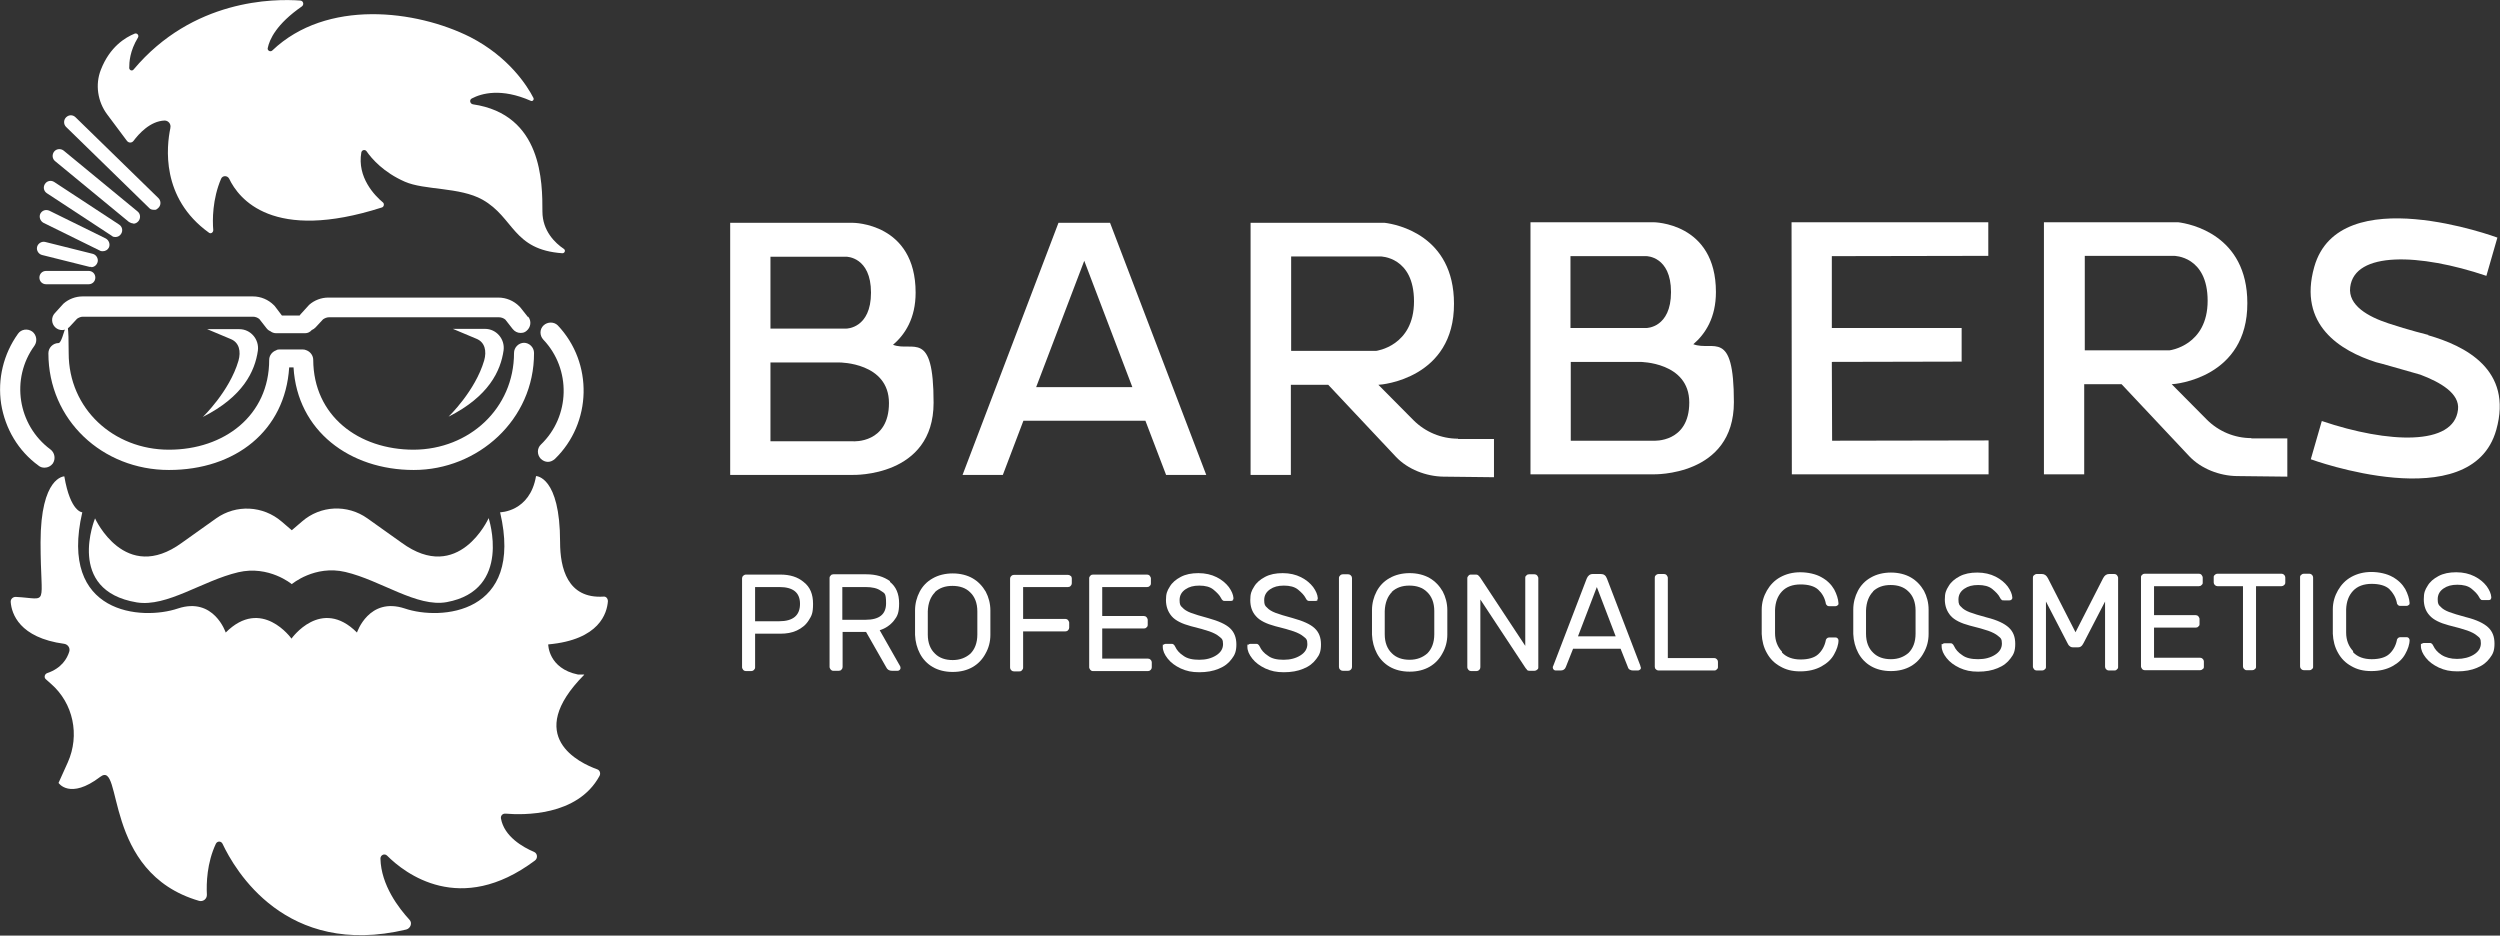<?xml version="1.0" encoding="UTF-8"?>
<svg id="Layer_1" xmlns="http://www.w3.org/2000/svg" version="1.1" viewBox="0 0 862.8 322.9">
  <rect x="0" y="0" width="862.8" height="322.9" fill="#333333" stroke="none"/>
  <!-- Generator: Adobe Illustrator 29.3.1, SVG Export Plug-In . SVG Version: 2.1.0 Build 151)  -->
  <defs>
    <style>
      .st0 {
        fill: #fff;
      }
    </style>
  </defs>
  <path class="st0" d="M168.6,178.9s-10.3,22.8-30,8.4l-11.8-8.4c-6.9-4.9-16.2-4.5-22.6,1.1l-3.5,3-3.5-3c-6.4-5.5-15.7-6-22.6-1.1l-11.8,8.4c-19.7,14.4-30-8.4-30-8.4,0,0-10.3,24.9,14.4,29,10.4,1.7,22.7-7.5,35-10.4,10.6-2.5,18.5,4.1,18.5,4.1,0,0,7.9-6.7,18.5-4.2,12.3,2.9,24.7,12.3,35,10.4,22.7-4.2,14.4-29.1,14.4-29.1"/>
  <path class="st0" d="M201.6,232.8h-2.1c-10.3-2.1-10.3-10.4-10.3-10.4,17.8-1.6,20.3-10.9,20.6-14.9,0-.9-.6-1.7-1.5-1.6-12.5.8-15-9.9-15-18.8,0-22.8-8.3-22.8-8.3-22.8-2.1,12.4-12.4,12.5-12.4,12.5,8.3,35.3-20.6,37.4-32.9,33.2-12.4-4.1-16.5,8.3-16.5,8.3-12.4-12.4-22.6,2.1-22.6,2.1,0,0-10.3-14.5-22.7-2.1,0,0-4.1-12.4-16.5-8.3-12.4,4.2-41.2,2.1-33-33.2,0,0-4.1,0-6.2-12.4,0,0-8.2,0-8.2,22.8s3.2,19.4-8.6,18.8c-1,0-1.8.8-1.7,1.8.3,3.9,2.9,12.3,18.5,14.4,1.2.2,2.1,1.4,1.7,2.7-.7,2.3-2.6,5.7-7.6,7.4-.9.3-1.2,1.5-.5,2.1l1.8,1.6c7.7,6.7,10,17.7,5.8,27.1l-3.2,7.1s3.9,5.9,14.4-2.1c8-6.1.5,33,34.1,42.8,1.4.4,2.8-.7,2.7-2.2-.2-3.8,0-10.9,3.1-17.5.5-1,1.8-1,2.3,0,4.2,8.9,21.7,39.5,63.4,29.6,1.5-.4,2.2-2.3,1.1-3.4-3.6-3.9-9.8-11.9-10-21.1,0-1.2,1.4-1.9,2.3-1,6.1,6.1,25.2,21,51,1.7,1.1-.8.9-2.5-.3-3-3.8-1.6-10.3-5.3-11.4-11.5-.2-1,.6-1.8,1.6-1.7,5.9.5,24.8,1,32.4-13,.5-.9.1-2-.8-2.3-6.1-2.2-25.6-11.3-4.5-32.6"/>
  <path class="st0" d="M58.8,44.2c-1.3,6.2-3.4,24.1,13.3,36.1.6.5,1.5,0,1.5-.9-.3-3.4-.3-10.7,2.7-17.7.5-1.2,2.2-1.2,2.8,0,3.3,6.9,15,22,52.7,9.9.7-.2.9-1.2.4-1.7-2.9-2.4-9-8.7-7.5-17.3.2-.9,1.3-1.1,1.8-.4,1.8,2.6,5.9,7.3,13.2,10.5,6.8,3,18.9,1.8,26.8,6.2,11,6.2,10.4,17.3,27.6,18.5.8,0,1.2-1,.5-1.5-3-2-7.4-6.2-7.4-12.9,0-10,0-33.5-24-37-1-.2-1.3-1.5-.4-2,3.4-1.8,10.2-3.7,20.4.8.6.3,1.2-.4.9-1-2.1-4.1-8.4-14.1-21.8-21C143.6,3.4,112.7-.4,94,17.4c-.7.7-1.8,0-1.6-.8.6-3,3-8.3,11.8-14.4.8-.6.5-1.9-.5-2-9.2-.7-37.2-.5-57.6,23.8-.5.6-1.4.3-1.5-.5,0-2.1.2-5.9,3-10.5.5-.8-.3-1.7-1.1-1.4-3.2,1.3-8.6,4.5-11.7,12.5-2,5.1-1.1,11,2.2,15.4l6.8,9.1c.6.8,1.7.8,2.3,0,1.8-2.4,5.7-6.8,10.7-7,1.3,0,2.3,1.2,2,2.5"/>
  <path class="st0" d="M189.1,159.4c-.9,0-1.8-.4-2.5-1.1-1.3-1.4-1.3-3.6.1-4.9,10.1-9.7,10.5-26,.8-36.2-1.3-1.4-1.3-3.6.1-4.9,1.4-1.3,3.6-1.3,4.9,0,12.3,13,11.8,33.7-1,46.1-.7.6-1.5,1-2.4,1"/>
  <path class="st0" d="M15.3,161.4c-.7,0-1.4-.2-2-.7-7-5.1-11.5-12.7-12.9-21.3-1.3-8.6.8-17.2,5.8-24.2,1.1-1.6,3.3-1.9,4.9-.8,1.5,1.1,1.9,3.3.8,4.9-8.3,11.4-5.8,27.4,5.5,35.8,1.5,1.1,1.9,3.3.8,4.9-.7.9-1.7,1.4-2.8,1.4"/>
  <path class="st0" d="M180.9,118.3c-1.9,0-3.5,1.6-3.5,3.5,0,19.2-15.5,33.3-34.6,33.4-19.1,0-34.6-11.7-34.7-31,0-1.5-1-2.8-2.3-3.3-.4-.2-.9-.3-1.4-.3h-7.7c-.5,0-1,0-1.4.3-1.4.5-2.4,1.8-2.4,3.3,0,19.2-15.5,31-34.6,31s-34.6-14.1-34.6-33.3-1.6-3.5-3.5-3.5-3.5,1.6-3.5,3.5c0,23.1,18.7,40.3,41.6,40.3s40.1-13.5,41.5-35.4h1.5c1.3,21.9,19.4,35.4,41.5,35.4s41.6-17.3,41.5-40.4c0-1.9-1.6-3.5-3.5-3.5"/>
  <path class="st0" d="M53,72.4c-.6,0-1.2-.2-1.6-.7l-28.6-27.9c-.9-.9-.9-2.4,0-3.3.9-.9,2.3-1,3.3,0l28.6,27.9c.9.9.9,2.4,0,3.3s-1.1.7-1.7.7"/>
  <path class="st0" d="M46,77.1c-.5,0-1-.2-1.5-.5l-25.5-21c-1-.8-1.1-2.3-.3-3.3.8-1,2.3-1.1,3.3-.3l25.5,21c1,.8,1.1,2.3.3,3.3-.5.6-1.1.9-1.8.9"/>
  <path class="st0" d="M39.9,81.8c-.4,0-.9,0-1.3-.4l-22.4-14.7c-1.1-.7-1.4-2.1-.7-3.2.7-1.1,2.1-1.4,3.2-.7l22.4,14.7c1.1.7,1.4,2.1.7,3.2-.4.7-1.2,1.1-1.9,1.1"/>
  <path class="st0" d="M35.5,86.7c-.3,0-.7,0-1-.2l-19.5-9.6c-1.1-.6-1.6-2-1.1-3.1.6-1.2,1.9-1.6,3.1-1.1l19.5,9.6c1.1.6,1.6,2,1.1,3.1-.4.8-1.2,1.3-2.1,1.3"/>
  <path class="st0" d="M31.5,92.1h-.6l-16.4-4.1c-1.2-.3-2-1.6-1.7-2.8.3-1.2,1.6-2,2.8-1.7l16.4,4.1c1.2.3,2,1.6,1.7,2.8-.3,1.1-1.2,1.8-2.2,1.8"/>
  <path class="st0" d="M30.6,98.1h-14.7c-1.3,0-2.3-1-2.3-2.3s1-2.3,2.3-2.3h14.7c1.3,0,2.3,1,2.3,2.3s-1,2.3-2.3,2.3"/>
  <path class="st0" d="M182.2,109.4l-2.7-3.4-.3-.3c-1.9-1.9-4.5-3-7.2-3h-58.7c-2.4,0-4.8.9-6.6,2.5l-3,3.3c0,0-.2.3-.3.4h-6.1l-2.5-3.3-.3-.3c-1.9-1.9-4.5-3-7.2-3H28.5c-2.4,0-4.8.9-6.6,2.5l-3,3.3c-1.3,1.4-1.2,3.6.2,4.9,1.4,1.3,3.6,1.2,4.9-.2l2.6-2.8c.6-.4,1.3-.7,2-.7h58.7c.8,0,1.6.3,2.2.8l2.5,3.2c.4.5.8.8,1.3,1,.5.4,1.2.7,2,.7h10c.9,0,1.7-.4,2.3-1.1.5-.2.9-.5,1.3-.9l2.6-2.8c.6-.4,1.3-.7,2-.7h58.7c.8,0,1.6.3,2.2.8l2.5,3.2c.7.9,1.7,1.4,2.7,1.4s1.5-.2,2.1-.7c1.5-1.2,1.8-3.4.6-4.9"/>
  <path class="st0" d="M71.5,113.6h11.1c3.9,0,6.9,3.5,6.4,7.4-1,7.1-5.1,15.9-19,22.9,0,0,9.2-8.8,12.3-19.4.9-3.2.3-6.3-2.7-7.5,0,0-8.1-3.4-8.1-3.4Z"/>
  <path class="st0" d="M156.3,113.5h11.1c3.9,0,6.9,3.5,6.4,7.4-1,7.1-5.1,15.9-19,22.9,0,0,9.2-8.8,12.3-19.4.9-3.2.3-6.3-2.7-7.5l-8.1-3.4Z"/>
  <path class="st0" d="M357.6,133.6l16.6-43.6,16.6,43.6h-33.2ZM402.4,163.9h13.9l-33.2-87h-17.8l-33.1,87h13.9l7.1-18.7h42.1l7.1,18.6h0Z"/>
  <path class="st0" d="M294.4,152.3h-28.5v-27.2h23.9s17,0,17,14-12.3,13.2-12.3,13.2M292.1,88.6s8.5,0,8.5,12.4-8.5,12.4-8.5,12.4h-26.2v-24.8s26.2,0,26.2,0ZM308.2,119c4.2-3.6,7.8-9.2,7.8-18,0-24.1-21.6-24.1-21.6-24.1h-42.4v87h42.4s27.8.8,27.8-24.9-7.1-17.4-14-20"/>
  <path class="st0" d="M445.6,88.5h30.8s11.6,0,11.6,15.5-13.1,17.1-13.1,17.1h-29.3v-32.6ZM503.2,151.4c-5.8,0-11.3-2.3-15.4-6.4l-12.1-12.2c1.2,0,26.2-2.2,26.1-28,0-23.6-19.8-27.4-23.9-27.9h-46.3v87h13.9v-31.1h12.9l23.4,24.9c4.1,4.3,10.4,6.7,16.3,6.8l17.5.2v-13.2h-12.6.2Z"/>
  <path class="st0" d="M719.4,88.3h30.9s11.6,0,11.6,15.5-13.1,17.1-13.1,17.1h-29.3v-32.6h-.1ZM777,151.2c-5.8,0-11.3-2.3-15.4-6.4l-12.1-12.2c1.2,0,26.2-2.2,26.1-28,0-23.6-19.8-27.4-23.9-27.9h-46.3v87h13.9v-31.1h12.9l23.4,24.9c4.1,4.3,10.4,6.7,16.3,6.8l17.5.2v-13.2h-12.6.2Z"/>
  <path class="st0" d="M570.6,152.1h-28.5v-27.2h23.9s17,0,17,14-12.3,13.2-12.3,13.2M568.2,88.4s8.5,0,8.5,12.4-8.5,12.4-8.5,12.4h-26.2v-24.8s26.2,0,26.2,0ZM584.4,118.8c4.2-3.6,7.8-9.2,7.8-18,0-24.1-21.6-24.1-21.6-24.1h-42.4v87h42.4s27.8.8,27.8-24.9-7.1-17.4-14-20"/>
  <polygon class="st0" points="686.2 88.3 686.2 76.7 632.2 76.7 620.6 76.7 618.3 76.7 618.4 163.7 620.7 163.7 632.3 163.7 686.3 163.7 686.3 152 632.3 152.1 632.2 124.9 677 124.8 677 113.2 632.2 113.2 632.2 88.4 686.2 88.3"/>
  <path class="st0" d="M838.1,115.6s-6.9-1.7-13.8-4c-7-2.3-14-6.2-13.2-12.5,1.5-12.4,23.9-11.7,47-3.9l3.8-13.2s-54.6-20.3-63.2,10.1c-5.7,20.1,9.1,29,21.3,32.9.4,0,13.8,3.9,15.3,4.3,6.9,2.6,13.7,6.5,13,12.1-1.4,12.5-23.9,11.7-47,3.9l-3.8,13.2s55.4,20.3,64-10.1c5.9-20.9-10.9-29.1-23.5-32.7"/>
  <path class="st0" d="M269,214.4c2.3,0,4.1-.5,5.3-1.5,1.2-1,1.8-2.5,1.8-4.5,0-3.9-2.4-5.8-7.1-5.8h-8.4v11.8h8.4ZM277.4,200.9c2.2,1.7,3.2,4.2,3.2,7.5s-.5,4.1-1.5,5.7c-1,1.6-2.4,2.7-4.1,3.5s-3.6,1.1-5.7,1.1h-8.7v11.6c0,.4-.1.6-.4.9-.3.3-.6.4-.9.4h-1.9c-.3,0-.6-.1-.9-.4-.2-.3-.4-.6-.4-.9v-30.7c0-.3.1-.6.4-.9.2-.2.6-.4.9-.4h11.9c3.3,0,6,.8,8.1,2.6"/>
  <path class="st0" d="M298.7,213.9c4.8,0,7.1-1.9,7.1-5.7s-.6-3.4-1.8-4.3c-1.2-.9-3-1.3-5.3-1.3h-8v11.3h8,0ZM307.1,200.8c2.1,1.6,3.2,4.1,3.2,7.4s-.6,4.5-1.8,6c-1.2,1.5-2.9,2.7-4.9,3.3l7.1,12.5c0,.2.1.4.1.5,0,.3-.1.5-.3.7-.2.2-.4.3-.7.3h-2c-.9,0-1.6-.4-2-1.3l-6.9-12.1h-8.1v12.1c0,.3-.1.6-.4.9-.2.3-.6.4-.9.4h-1.9c-.4,0-.6-.1-.9-.4-.2-.3-.4-.6-.4-.9v-30.7c0-.4.1-.6.4-.9.2-.3.6-.4.9-.4h11.4c3.3,0,6,.8,8.2,2.4"/>
  <path class="st0" d="M322.7,204.4c-1.5,1.5-2.4,3.7-2.5,6.6v8c0,2.9.9,5.1,2.5,6.6,1.5,1.5,3.6,2.2,6.1,2.2s4.5-.8,6.1-2.2c1.5-1.5,2.4-3.7,2.4-6.6v-8c0-2.9-.9-5.1-2.5-6.6-1.5-1.5-3.6-2.2-6.1-2.2s-4.5.7-6.1,2.2M335.7,199.6c1.9,1.1,3.4,2.7,4.5,4.6,1,1.9,1.6,4.1,1.6,6.5v8.4c0,2.4-.6,4.6-1.7,6.5-1,1.9-2.5,3.5-4.4,4.6s-4.2,1.7-6.9,1.7-5-.6-6.9-1.7c-1.9-1.1-3.4-2.7-4.4-4.6-1-1.9-1.6-4.1-1.7-6.5v-8.4c0-2.4.6-4.6,1.6-6.5s2.5-3.5,4.5-4.6c1.9-1.1,4.3-1.7,6.9-1.7s5,.6,6.9,1.7"/>
  <path class="st0" d="M369.5,198.7c.3.3.4.6.4.9v1.7c0,.3-.1.6-.4.9-.2.3-.6.4-.9.4h-15.5v11h14.6c.3,0,.6.1.9.4.2.3.4.6.4.9v1.7c0,.3-.1.6-.4.9-.2.3-.6.4-.9.4h-14.6v12.5c0,.4-.1.6-.4.9-.2.3-.5.4-.9.4h-1.9c-.3,0-.6-.1-.9-.4-.3-.3-.4-.6-.4-.9v-30.7c0-.3.1-.6.4-.9.3-.3.6-.4.9-.4h18.7c.3,0,.6.1.9.4"/>
  <path class="st0" d="M380.4,227.3h15.8c.3,0,.6.1.9.4.3.3.4.6.4.9v1.7c0,.3-.1.6-.4.9-.3.3-.6.4-.9.4h-19c-.4,0-.6-.1-.9-.4-.2-.3-.4-.6-.4-.9v-30.7c0-.4.1-.6.4-.9.2-.3.6-.4.9-.4h18.7c.3,0,.6.1.9.4.2.3.4.6.4.9v1.7c0,.4-.1.7-.4.9-.2.3-.6.4-.9.4h-15.5v10h14.4c.3,0,.6.1.9.4.2.3.4.6.4.9v1.7c0,.4-.1.7-.4.9-.2.3-.6.4-.9.4h-14.4v10.4h0Z"/>
  <path class="st0" d="M425.6,207.1c-.2.2-.5.3-.8.3h-1.9c-.4,0-.7,0-.9-.2-.2-.1-.4-.4-.6-.8-.5-1-1.4-1.9-2.6-2.9s-2.9-1.4-4.9-1.4-3.5.4-4.8,1.3c-1.3.9-2,2.1-2,3.7s.3,2,1,2.6c.6.7,1.6,1.3,2.9,1.8s3.3,1.1,5.9,1.8c3.6,1,6.1,2.1,7.6,3.5s2.2,3.3,2.2,5.6-.5,3.6-1.6,5c-1.1,1.5-2.5,2.6-4.5,3.4-1.9.8-4.1,1.2-6.7,1.2s-4.4-.4-6.4-1.3c-1.9-.9-3.4-2-4.5-3.4s-1.7-2.7-1.7-4.1.1-.5.3-.7c.2-.2.4-.3.7-.3h1.9c.3,0,.6,0,.8.2.2.1.4.4.6.8.5,1.1,1.4,2.2,2.8,3.1,1.3,1,3.2,1.4,5.5,1.4s4.2-.5,5.8-1.5c1.6-1,2.4-2.3,2.4-3.9s-.4-1.9-1.3-2.6c-.8-.7-2-1.3-3.4-1.8s-3.6-1.1-6.4-1.8c-3-.8-5.3-1.9-6.6-3.4-1.3-1.5-2-3.4-2-5.6s.4-3.2,1.3-4.6c.8-1.4,2.1-2.5,3.8-3.4,1.7-.9,3.7-1.3,6.1-1.3s4.5.5,6.3,1.4,3.2,2.1,4.2,3.4c1,1.4,1.5,2.6,1.6,3.8,0,.3,0,.5-.3.7"/>
  <path class="st0" d="M454.8,207.1c-.2.2-.5.3-.8.3h-1.9c-.4,0-.7,0-.9-.2-.2-.1-.4-.4-.6-.8-.5-1-1.4-1.9-2.6-2.9s-2.9-1.4-4.9-1.4-3.5.4-4.8,1.3c-1.3.9-2,2.1-2,3.7s.3,2,1,2.6c.6.7,1.6,1.3,2.9,1.8s3.3,1.1,5.9,1.8c3.6,1,6.1,2.1,7.6,3.5s2.2,3.2,2.2,5.6-.5,3.6-1.6,5c-1.1,1.5-2.5,2.6-4.5,3.4-1.9.8-4.1,1.2-6.7,1.2s-4.4-.4-6.4-1.3c-1.9-.9-3.4-2-4.5-3.4s-1.7-2.7-1.7-4.1.1-.5.3-.7c.2-.2.5-.3.7-.3h1.9c.3,0,.6,0,.8.2.2.1.4.4.6.8.5,1.1,1.4,2.2,2.8,3.1,1.3,1,3.1,1.4,5.4,1.4s4.2-.5,5.8-1.5c1.6-1,2.4-2.3,2.4-3.9s-.4-1.9-1.3-2.6c-.8-.7-2-1.3-3.4-1.8s-3.6-1.1-6.4-1.8c-3-.8-5.3-1.9-6.6-3.4-1.4-1.5-2-3.4-2-5.6s.4-3.2,1.3-4.6c.8-1.4,2.1-2.5,3.8-3.4,1.7-.9,3.7-1.3,6.1-1.3s4.5.5,6.3,1.4,3.2,2.1,4.2,3.4c1,1.4,1.5,2.6,1.6,3.8,0,.3,0,.5-.3.7"/>
  <path class="st0" d="M462.5,231.1c-.3-.3-.4-.6-.4-.9v-30.7c0-.4.1-.6.4-.9.3-.3.6-.4.9-.4h1.9c.3,0,.6.1.9.4.3.3.4.6.4.9v30.7c0,.3-.1.6-.4.9-.3.3-.6.4-.9.4h-1.9c-.3,0-.6-.1-.9-.4"/>
  <path class="st0" d="M480.4,204.3c-1.5,1.5-2.4,3.7-2.5,6.6v8c0,2.9.9,5.1,2.5,6.6,1.5,1.5,3.6,2.2,6.1,2.2s4.5-.8,6.1-2.2c1.5-1.5,2.4-3.7,2.4-6.6v-8c0-2.9-.9-5.1-2.5-6.6-1.5-1.5-3.6-2.2-6.1-2.2s-4.5.7-6.1,2.2M493.4,199.5c1.9,1.1,3.4,2.7,4.5,4.6,1,1.9,1.6,4.1,1.6,6.5v8.4c0,2.4-.6,4.6-1.7,6.5-1,1.9-2.5,3.5-4.4,4.6s-4.2,1.7-6.9,1.7-5-.6-6.9-1.7c-1.9-1.1-3.4-2.7-4.4-4.6-1-1.9-1.6-4.1-1.7-6.5v-8.4c0-2.4.6-4.6,1.6-6.5s2.5-3.5,4.5-4.6c1.9-1.1,4.3-1.7,6.9-1.7s5,.6,6.9,1.7"/>
  <path class="st0" d="M527,231.1c-.3-.3-.6-.6-.8-1l-15.3-23.2v23.4c0,.3-.1.6-.4.9-.3.3-.6.4-.9.4h-1.9c-.3,0-.6-.1-.9-.4-.2-.2-.4-.6-.4-.9v-30.7c0-.4.1-.6.4-.9.2-.3.5-.4.9-.4h1.6c.4,0,.8.1,1,.4.3.3.6.6.8,1l15.3,23.2v-23.4c0-.4,0-.6.4-.9.2-.3.6-.4.9-.4h1.9c.3,0,.6.1.9.4.2.3.4.6.4.9v30.7c0,.4,0,.7-.4.9-.3.3-.6.4-.9.4h-1.7c-.4,0-.8-.1-1-.4"/>
  <path class="st0" d="M557.6,219.6l-6.5-17-6.5,17h13.1,0ZM542.9,223.9l-2.5,6.3c-.3.8-.9,1.2-1.8,1.2h-1.7c-.3,0-.5-.1-.7-.3s-.3-.5-.3-.7,0-.4.2-.7l11.5-30c.4-1,1.1-1.6,2.1-1.6h2.8c1,0,1.7.5,2.1,1.6l11.5,30c0,.3.2.5.2.7,0,.3,0,.5-.3.7s-.4.3-.7.3h-1.7c-.9,0-1.6-.4-1.8-1.2l-2.5-6.3h-16.4,0Z"/>
  <path class="st0" d="M592.5,227.5c.3.3.4.6.4.9v1.7c0,.4,0,.6-.4.9-.2.3-.5.4-.9.4h-19.2c-.3,0-.6-.1-.9-.4-.3-.2-.4-.6-.4-.9v-30.7c0-.3,0-.6.4-.9.3-.3.6-.4.9-.4h1.9c.3,0,.6.1.9.4.2.3.4.6.4.9v27.7h16c.3,0,.6.1.9.4"/>
  <path class="st0" d="M615,225.2c1.5,1.6,3.7,2.4,6.4,2.4s4.8-.6,6.1-1.8,2.2-2.8,2.6-4.7c0-.3.2-.6.4-.8s.5-.3.8-.3h2.2c.3,0,.5.1.7.3s.3.5.3.7c0,1.5-.6,3.2-1.5,4.8-.9,1.7-2.4,3.1-4.4,4.2-2,1.1-4.4,1.7-7.3,1.7s-5-.6-6.9-1.7c-2-1.1-3.5-2.6-4.6-4.6-1.1-1.9-1.7-4.2-1.8-6.6v-8.4c0-2.5.7-4.7,1.8-6.6,1.1-1.9,2.6-3.5,4.6-4.6s4.3-1.7,6.9-1.7,5.4.6,7.3,1.7c2,1.1,3.4,2.5,4.4,4.2.9,1.7,1.4,3.3,1.5,4.8,0,.3,0,.5-.3.7s-.4.3-.7.3h-2.2c-.3,0-.5,0-.8-.3-.2-.2-.4-.4-.4-.8-.4-1.9-1.3-3.4-2.6-4.6-1.3-1.2-3.4-1.8-6.1-1.8s-4.9.8-6.4,2.4c-1.5,1.6-2.3,3.7-2.4,6.4v8c0,2.7.9,4.8,2.4,6.4"/>
  <path class="st0" d="M646.5,204.1c-1.5,1.5-2.4,3.7-2.5,6.6v8c0,2.9.9,5.1,2.5,6.6,1.5,1.5,3.6,2.2,6.1,2.2s4.5-.8,6.1-2.2c1.5-1.5,2.4-3.7,2.4-6.6v-8c0-2.9-.9-5.1-2.5-6.6-1.5-1.5-3.6-2.2-6.1-2.2s-4.5.7-6.1,2.2M659.5,199.3c1.9,1.1,3.4,2.7,4.5,4.6,1,1.9,1.6,4.1,1.6,6.5v8.4c0,2.4-.6,4.6-1.7,6.5-1,1.9-2.5,3.5-4.4,4.6s-4.2,1.7-6.9,1.7-5-.6-6.9-1.7c-1.9-1.1-3.4-2.7-4.4-4.6-1-1.9-1.6-4.1-1.7-6.5v-8.4c0-2.4.6-4.6,1.6-6.5s2.5-3.5,4.5-4.6c1.9-1.1,4.3-1.7,6.9-1.7s5,.6,6.9,1.7"/>
  <path class="st0" d="M694.3,206.9c-.2.2-.5.3-.8.3h-1.9c-.4,0-.7,0-.8-.2-.2-.1-.4-.4-.6-.8-.5-1-1.4-1.9-2.6-2.9-1.2-1-2.9-1.4-4.9-1.4s-3.5.4-4.8,1.3c-1.3.9-2,2.1-2,3.7s.3,2,1,2.6c.6.7,1.6,1.3,2.9,1.8,1.3.5,3.3,1.1,5.9,1.8,3.6.9,6.1,2.1,7.6,3.5s2.2,3.2,2.2,5.6-.5,3.6-1.6,5c-1.1,1.5-2.5,2.6-4.5,3.4-1.9.8-4.1,1.2-6.7,1.2s-4.4-.4-6.4-1.3c-1.9-.9-3.4-2-4.5-3.4s-1.7-2.7-1.7-4.1,0-.5.3-.7c.2-.2.4-.3.7-.3h1.9c.3,0,.6,0,.8.2.2.1.4.4.6.8.5,1.1,1.4,2.2,2.8,3.1,1.3,1,3.2,1.4,5.5,1.4s4.2-.5,5.8-1.5,2.4-2.3,2.4-3.9-.4-1.9-1.3-2.6c-.8-.7-2-1.3-3.4-1.8s-3.6-1.1-6.4-1.8c-3-.8-5.3-1.9-6.6-3.4s-2-3.4-2-5.6.4-3.2,1.3-4.6c.8-1.4,2.1-2.5,3.8-3.4s3.7-1.3,6.1-1.3,4.5.5,6.3,1.4,3.2,2.1,4.2,3.4c1,1.4,1.5,2.6,1.6,3.8,0,.3,0,.5-.3.7"/>
  <path class="st0" d="M725.8,199.6c.5-1,1.2-1.5,2.1-1.5h1.8c.3,0,.6.1.9.4.2.3.4.6.4.9v30.7c0,.4,0,.6-.4.9-.2.3-.5.4-.9.4h-1.9c-.3,0-.6-.1-.9-.4-.3-.3-.4-.6-.4-.9v-22.5l-7.4,14.3c-.3.5-.5.9-.8,1.1-.3.3-.7.4-1.1.4h-1.8c-.4,0-.8-.1-1.1-.4-.3-.2-.6-.6-.8-1.1l-7.4-14.3v22.5c0,.4,0,.6-.4.9-.3.3-.6.4-.9.4h-1.9c-.3,0-.6-.1-.9-.4-.2-.3-.4-.6-.4-.9v-30.7c0-.3,0-.6.4-.9.2-.2.6-.4.9-.4h1.8c.9,0,1.6.5,2.1,1.5l9.5,18.6,9.5-18.6h0Z"/>
  <path class="st0" d="M743.5,227h15.8c.3,0,.6.1.9.4.3.3.4.6.4.9v1.7c0,.4,0,.7-.4.9-.3.3-.6.4-.9.4h-19.1c-.3,0-.6-.1-.9-.4-.2-.3-.4-.6-.4-.9v-30.7c0-.4,0-.6.4-.9.2-.3.6-.4.9-.4h18.7c.3,0,.6.1.9.4.2.3.4.6.4.9v1.7c0,.4,0,.6-.4.9-.2.3-.6.4-.9.4h-15.5v10h14.4c.3,0,.6.1.9.4.2.3.4.6.4.9v1.7c0,.4,0,.6-.4.9-.2.3-.6.4-.9.4h-14.4v10.4h0Z"/>
  <path class="st0" d="M788.3,198.4c.3.3.4.6.4.9v1.7c0,.3,0,.6-.4.9-.3.3-.6.4-.9.4h-8.8v27.7c0,.4,0,.7-.4.9-.2.3-.6.4-.9.4h-1.9c-.4,0-.6-.1-.9-.4-.3-.3-.4-.6-.4-.9v-27.7h-8.8c-.3,0-.6-.1-.9-.4-.3-.3-.4-.6-.4-.9v-1.7c0-.4,0-.6.4-.9.3-.3.6-.4.9-.4h22.1c.3,0,.6.1.9.4"/>
  <path class="st0" d="M794.2,230.9c-.3-.3-.4-.6-.4-.9v-30.7c0-.4,0-.6.4-.9.3-.3.6-.4.9-.4h1.9c.3,0,.6.1.9.4.3.3.4.6.4.9v30.7c0,.4,0,.7-.4.9-.2.3-.5.4-.9.4h-1.9c-.3,0-.6-.1-.9-.4"/>
  <path class="st0" d="M812.1,225.1c1.5,1.6,3.7,2.4,6.4,2.4s4.8-.6,6.1-1.8,2.2-2.8,2.6-4.7c0-.3.2-.6.4-.8s.5-.3.8-.3h2.2c.3,0,.5.1.7.3s.3.5.3.7c0,1.5-.6,3.2-1.5,4.8-.9,1.7-2.4,3.1-4.4,4.2-2,1.1-4.4,1.7-7.3,1.7s-5-.6-6.9-1.7c-2-1.1-3.5-2.6-4.6-4.6-1.1-1.9-1.7-4.2-1.8-6.6v-8.4c0-2.5.7-4.7,1.8-6.6,1.1-1.9,2.6-3.5,4.6-4.6s4.3-1.7,6.9-1.7,5.4.6,7.3,1.7c2,1.1,3.4,2.5,4.4,4.2.9,1.7,1.4,3.3,1.5,4.8,0,.3,0,.5-.3.7s-.4.3-.7.3h-2.2c-.3,0-.5,0-.8-.3-.2-.2-.4-.4-.4-.8-.4-1.9-1.3-3.4-2.6-4.7-1.3-1.2-3.4-1.8-6.1-1.8s-4.9.8-6.4,2.4c-1.5,1.6-2.3,3.7-2.4,6.4v8c0,2.7.9,4.8,2.4,6.4"/>
  <path class="st0" d="M859.7,206.8c-.2.2-.5.3-.8.3h-1.9c-.4,0-.7,0-.8-.2-.2-.1-.4-.4-.6-.8-.5-1-1.4-1.9-2.6-2.9-1.2-1-2.9-1.4-4.9-1.4s-3.5.4-4.8,1.3c-1.3.9-2,2.1-2,3.7s.3,2,1,2.6c.6.7,1.6,1.3,2.9,1.8,1.3.5,3.3,1.1,5.9,1.8,3.6.9,6.1,2.1,7.6,3.5s2.2,3.2,2.2,5.6-.5,3.6-1.6,5c-1.1,1.5-2.5,2.6-4.5,3.4-1.9.8-4.1,1.2-6.7,1.2s-4.4-.4-6.4-1.3c-1.9-.9-3.4-2-4.5-3.4s-1.7-2.7-1.7-4.1,0-.5.3-.7.4-.3.7-.3h1.9c.3,0,.6,0,.8.2.2.1.4.4.6.8.5,1.1,1.4,2.2,2.8,3.1s3.2,1.4,5.4,1.4,4.2-.5,5.8-1.5,2.4-2.3,2.4-3.9-.4-1.9-1.3-2.6c-.8-.7-2-1.3-3.4-1.8s-3.6-1.1-6.4-1.8c-3-.8-5.3-1.9-6.6-3.4-1.4-1.5-2-3.4-2-5.6s.4-3.2,1.3-4.6c.8-1.4,2.1-2.5,3.8-3.4s3.7-1.3,6.1-1.3,4.5.5,6.3,1.4,3.2,2.1,4.2,3.4c1,1.4,1.5,2.6,1.6,3.8,0,.3,0,.5-.3.7"/>
</svg>